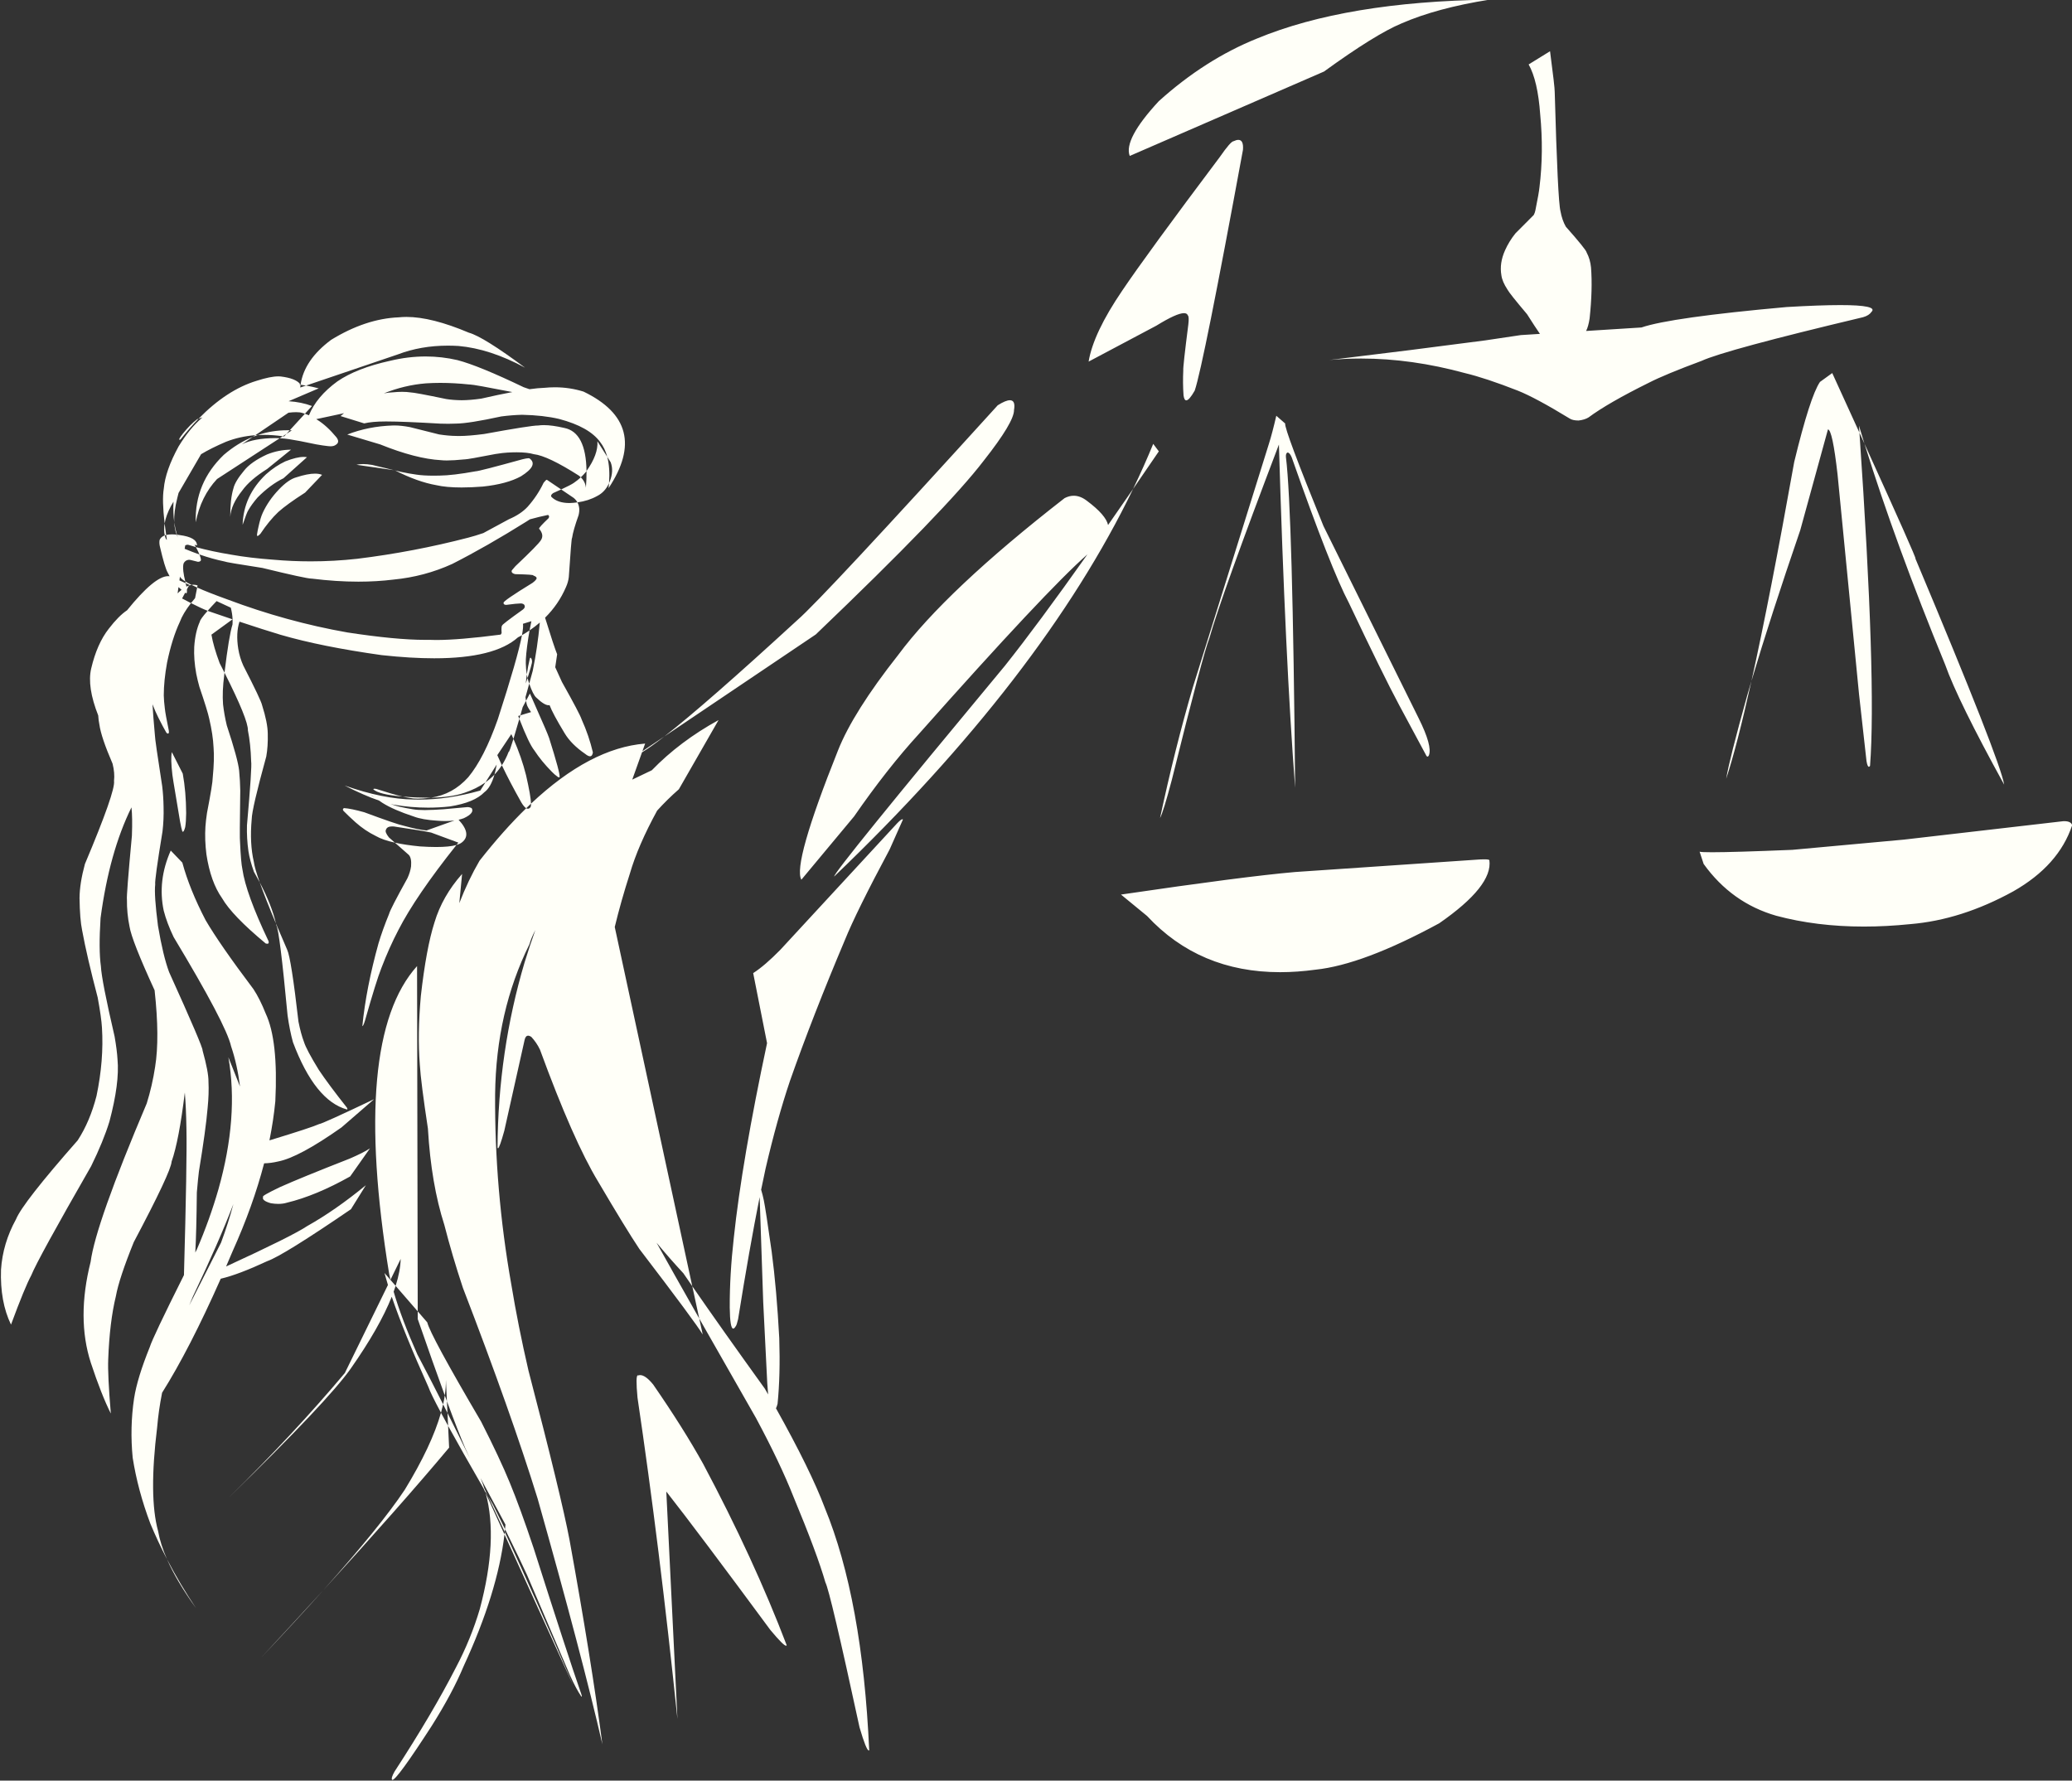 <?xml version="1.0" encoding="UTF-8" standalone="no"?><svg xmlns="http://www.w3.org/2000/svg" xmlns:xlink="http://www.w3.org/1999/xlink" fill="#fffff8" height="179.1" preserveAspectRatio="xMidYMid meet" version="1" viewBox="291.2 468.1 208.4 179.1" width="208.4" zoomAndPan="magnify"><rect x="291.2" y="468.1" width="208.4" height="179.1" fill="#333333" stroke="none"/><g><g id="change1_1"><path d="M441.011,468.065L441.011,468.066Q426.605,468.261,417.632,471.974Q412.414,474.075,407.748,478.278Q404.193,482.12,404.827,483.785L424.363,475.298Q429.512,471.563,432.152,470.46Q435.705,468.909,441.016,468.065 Z M335.489,506.612Q336.886,506.612,338.426,506.776Q338.436,506.774,338.457,506.774Q338.838,506.774,342.731,507.535L342.727,507.536Q341.373,507.789,339.604,508.195Q338.479,508.354,337.641,508.357Q336.788,508.349,336.083,508.237Q332.893,507.572,332.479,507.569Q332.106,507.512,331.647,507.512Q331.217,507.512,330.711,507.562Q330.259,507.582,329.805,507.667L329.805,507.668Q331.891,506.832,334.038,506.659Q334.743,506.612,335.489,506.612 Z M415.752,482.169Q415.555,482.169,415.277,482.301Q414.979,482.317,413.885,483.894Q406.529,493.685,404.078,497.324Q401.163,501.605,400.692,504.472L407.507,500.856Q409.546,499.599,410.282,499.599Q410.591,499.599,410.67,499.82Q410.813,499.941,410.722,500.727Q410.173,505.031,410.213,505.354Q410.152,506.642,410.239,507.868Q410.309,508.368,410.516,508.368Q410.806,508.368,411.364,507.388Q412.225,504.859,416.216,483.171Q416.294,482.169,415.752,482.169 Z M447.102,473.253L444.949,474.581Q445.87,476.21,446.112,479.611Q446.475,483.382,446.039,486.933Q445.984,487.504,445.623,489.28Q445.575,489.516,445.461,489.727L443.618,491.577Q442.976,492.38,442.58,493.268Q441.993,494.569,442.21,495.797Q442.291,496.419,442.819,497.226Q443.031,497.626,444.789,499.703Q445.615,501.006,446.085,501.683L446.08,501.684L444.164,501.804L440.573,502.339Q433.239,503.309,424.911,504.31Q426.494,504.163,428.106,504.163Q433.186,504.163,438.548,505.629Q440.612,506.121,443.861,507.393Q445.644,508.102,449.088,510.204Q449.373,510.392,449.969,510.397Q450.583,510.328,450.972,510.088Q452.95,508.622,457.056,506.59Q458.676,505.761,462.34,504.399Q464.734,503.301,478.592,500.004Q479.186,499.833,479.432,499.471Q480.13,498.787,476.302,498.787Q474.246,498.787,470.885,498.984Q459.247,500.03,456.296,501.039L450.73,501.39L450.73,501.391Q450.96,500.933,451.082,500.132Q451.395,497.202,451.223,495.001Q451.144,494.175,450.782,493.495Q450.74,493.214,448.688,490.898Q448.313,490.237,448.151,489.341Q447.876,488.29,447.572,477.344Q447.581,476.889,447.102,473.253 Z M311.168,510.219L311.029,510.266Q310.329,510.802,309.607,511.697Q309.104,512.335,309.264,512.335Q309.295,512.335,309.352,512.311Q310.252,511.16,311.171,510.219 Z M327.716,514.777Q327.343,514.777,327.055,514.85L330.832,515.394L330.832,515.395L328.636,514.865Q328.125,514.777,327.716,514.777 Z M330.832,515.394L330.954,515.423L330.954,515.424Q330.938,515.415,330.922,515.407L330.832,515.394 Z M308.94,516.311Q308.94,516.313,308.939,516.315L308.936,516.316Q308.936,516.313,308.937,516.311 Z M352.282,514.058L352.623,514.598Q352.955,515.486,352.521,516.542Q352.49,516.619,352.457,516.692L352.457,516.693Q352.568,515.164,352.278,514.058 Z M344.352,514.191Q344.172,514.191,343.759,514.293Q339.369,515.505,339.04,515.505Q339.039,515.505,339.039,515.505Q336.748,515.922,335.414,515.937Q335.106,515.945,334.823,515.945Q333.77,515.945,333.061,515.836Q332.367,515.742,331.55,515.567L330.96,515.425L330.957,515.426Q333.181,516.561,335.074,516.899Q336.079,517.132,337.624,517.132Q338.589,517.132,339.765,517.041Q342.178,516.786,343.598,516.009Q345.392,514.887,344.455,514.206Q344.42,514.191,344.352,514.191 Z M407.19,512.746Q406.263,515.005,405.165,517.279L405.165,517.28Q406.419,515.459,407.754,513.5L407.19,512.746 Z M320.466,513.329Q319.204,513.343,318.049,513.814Q316.45,514.557,315.768,515.412Q314.836,516.521,314.676,517.231Q314.349,518.305,314.358,520.098Q314.43,518.852,315.568,517.436Q316.337,516.36,318.074,515.267L320.47,513.329 Z M332.08,499.978Q331.684,499.978,331.317,500.017Q327.971,500.154,324.5,502.286Q321.79,504.306,321.431,506.8L321.431,506.801Q321.356,506.79,321.281,506.781L321.278,506.782L321.398,506.74Q320.935,506.147,319.427,505.967Q319.319,505.957,319.197,505.957Q318.399,505.957,317.019,506.4Q314.008,507.313,311.173,510.217L311.173,510.218L311.559,510.086L311.562,510.087Q311.543,510.101,311.525,510.116Q310.253,511.211,309.16,513.009Q307.831,515.436,307.673,517.254Q307.483,518.408,307.759,520.753L307.759,520.754Q307.895,519.941,308.398,518.992L308.647,518.563L308.65,518.564Q308.592,519.667,308.727,520.633L308.727,520.634Q308.678,519.581,309.031,518.193Q309.091,517.938,309.158,517.689L309.155,517.691L311.424,513.787L311.421,513.788Q312.423,513.182,313.931,512.535Q315.321,511.991,316.876,511.874L316.879,511.875L316.631,512.042L316.631,512.043Q316.878,511.942,317.129,511.858L317.126,511.859Q317.002,511.864,316.879,511.873L316.879,511.875L320.216,509.612Q320.65,509.558,320.977,509.558Q321.359,509.558,321.596,509.632Q321.732,509.668,321.868,509.714L321.868,509.715L322.58,508.937Q321.518,508.538,320.23,508.456L320.226,508.457L323.256,507.163Q322.615,506.99,321.98,506.882L321.977,506.883L321.398,507.078Q321.411,506.938,321.431,506.8L321.434,506.801Q321.705,506.835,321.978,506.882L321.978,506.883L331.217,503.747Q333.524,502.866,336.253,502.866Q336.778,502.866,337.318,502.899Q340.492,503.181,344.011,505.084Q339.81,501.964,338.361,501.564Q334.616,499.978,332.08,499.978 Z M321.737,514.058Q321.044,514.058,319.904,514.503Q318.875,514.985,317.957,515.805Q315.693,517.953,315.602,520.889Q316.047,519.578,316.195,519.388Q316.502,518.847,317.104,518.141Q318.385,516.853,319.714,516.204L322.074,514.089Q321.921,514.058,321.737,514.058 Z M322.878,515.74Q322.142,515.74,321.008,516.11Q320.214,516.321,319.241,517.344Q318.202,518.434,317.626,519.682Q317.402,520.159,317.199,521.081Q317.1,521.507,317.051,521.852Q317.03,522.001,317.094,522.009Q317.096,522.009,317.099,522.009Q317.191,522.009,317.391,521.792Q318.273,520.468,319.191,519.6Q320.051,518.826,321.889,517.648L323.594,515.863Q323.302,515.74,322.878,515.74 Z M309.154,527.155L309.154,527.156Q309.301,527.292,309.462,527.426L309.459,527.427Q309.265,527.582,309.063,527.784L309.063,527.785L309.151,527.155 Z M346.321,519.894Q346.509,520.009,346.37,520.227Q345.408,521.142,345.418,521.277Q345.954,521.904,345.607,522.43Q345.35,522.866,343.044,525.044Q342.589,525.54,342.662,525.555Q342.641,525.76,343.015,525.851Q344.913,525.89,344.833,525.982Q345.289,526.146,345.134,526.364Q345.005,526.556,344.761,526.727Q341.791,528.549,341.846,528.731Q341.831,528.936,342.116,528.942Q343.202,528.797,343.559,528.797Q343.649,528.797,343.693,528.806Q344,528.865,343.983,529.143Q343.958,529.283,343.775,529.424Q341.604,530.975,341.722,531.008Q341.599,531.03,341.652,531.779Q341.605,531.857,341.562,531.93L341.558,531.931Q337.402,532.473,335.066,532.473Q334.677,532.473,334.338,532.457Q334.16,532.46,333.975,532.46Q331.003,532.46,326.14,531.714Q320.056,530.644,314.063,528.389Q312.175,527.71,311.033,527.198L311.03,527.199L310.82,528.263Q310.602,528.518,310.412,528.763L310.412,528.764Q310,528.554,309.517,528.298L309.514,528.299Q309.665,528.014,309.825,527.712L309.828,527.713Q309.865,527.74,309.903,527.767Q309.919,527.774,309.932,527.774Q310.022,527.774,310,527.458L310.003,527.459Q310.012,527.458,310.002,527.387L309.999,527.388Q310.102,527.193,310.21,526.993L310.207,526.994Q310.08,527.036,309.949,527.103L309.949,527.104Q309.92,526.961,309.876,526.762L309.879,526.763L310.245,526.927Q310.228,526.959,310.211,526.991L310.211,526.992Q310.336,526.949,310.458,526.929L310.462,526.93Q310.718,527.057,311.03,527.197L311.03,527.198L311.072,526.986Q310.873,526.913,310.661,526.913Q310.562,526.913,310.461,526.929L310.461,526.93Q310.093,526.746,309.841,526.588L309.837,526.589Q309.858,526.679,309.876,526.761L309.876,526.762L309.246,526.478L309.246,526.479L309.299,526.098L309.302,526.099Q309.378,526.299,309.837,526.586L309.837,526.587Q309.784,526.351,309.715,526.052Q309.669,525.804,309.639,525.558Q309.578,524.923,309.69,524.723Q309.849,524.455,310.147,524.412Q310.185,524.406,310.224,524.406Q310.295,524.406,310.367,524.424L311.119,524.611Q311.387,524.591,311.412,524.433Q311.403,524.223,311.262,523.872L311.265,523.873Q312.574,524.327,313.783,524.576Q313.879,524.652,317.589,525.225Q321.996,526.3,322.539,526.3Q322.554,526.3,322.566,526.3Q325.017,526.606,327.246,526.606Q329.082,526.606,330.768,526.398Q333.898,526.095,336.683,524.825Q340.156,523.06,344.141,520.565Q344.331,520.447,344.5,520.335L344.497,520.336Q345.421,520.077,346.321,519.894 Z M314.587,530.395Q314.591,530.396,314.595,530.397L314.592,530.398Q314.602,530.657,314.585,530.913Q314.231,532.03,313.781,535.761L313.781,535.762Q313.548,535.301,313.293,534.805Q312.668,533.126,312.466,531.936L314.584,530.395 Z M344.646,530.583L344.646,530.584Q344.542,531.077,344.463,531.507L344.463,531.508Q345.01,531.135,345.491,530.72L345.495,530.721Q345.26,533.266,344.779,535.586Q344.598,536.25,344.429,536.86L344.429,536.861Q344.412,536.812,344.396,536.763Q344.32,536.544,344.263,536.31L344.259,536.311Q344.176,536.574,344.086,536.846L344.086,536.847Q344.123,536.399,344.185,535.954L344.188,535.955Q344.22,536.133,344.261,536.303L344.261,536.304Q344.435,535.753,344.582,535.238Q344.734,534.707,344.709,534.617Q344.702,534.35,344.558,534.245Q344.494,534.278,344.477,534.396Q344.29,535.183,344.196,535.871Q344.191,535.907,344.186,535.943L344.186,535.944Q344.095,535.422,344.086,534.829Q344.056,534.121,344.343,532.212Q344.394,531.885,344.463,531.51L344.459,531.511Q344.094,531.759,343.699,531.989L343.699,531.99Q343.858,531.142,343.797,530.844L344.643,530.583 Z M344.105,538.6Q344.136,538.767,344.179,538.94Q344.24,539.203,344.614,539.724L343.538,540.05L343.538,540.051Q343.647,539.664,343.768,539.237L343.764,539.238L344.102,538.6 Z M343.537,540.051L343.537,540.052Q343.485,540.233,343.436,540.405L343.433,540.406Q343.378,540.264,343.322,540.116L343.319,540.117L343.534,540.051 Z M392.775,508.357Q392.357,508.357,391.551,508.864Q373.93,528.27,371.425,530.447Q362.199,538.926,358.024,542.172L358.024,542.173L373.251,531.916Q386.398,519.344,390.154,514.423Q393.202,510.556,393.189,509.345Q393.36,508.357,392.775,508.357 Z M475.485,505.624L474.252,506.516Q473.259,507.969,471.66,514.569Q469.231,528.168,467.37,536.549L467.374,536.55Q469.288,530.114,472.268,521.427L475.054,511.29Q475.51,511.34,476.018,515.808L478.181,537.937L478.93,544.64Q479.026,545.224,479.169,545.224Q479.225,545.224,479.287,545.137Q479.942,536.645,478.223,511.634L478.228,511.635Q478.477,512.18,478.714,512.702L478.718,512.703Q478.442,511.811,478.18,510.936L478.175,510.937Q478.199,511.28,478.222,511.622L478.222,511.623Q476.989,508.913,475.485,505.624 Z M467.341,536.658Q467.128,537.374,466.929,538.062Q465.121,544.547,464.819,546.432Q465.913,543.097,467.346,536.658 Z M478.738,512.765Q481.858,522.804,486.843,534.955Q488.101,538.524,492.777,547.024Q492.409,544.645,483.847,524.278L483.852,524.279Q483.855,524.281,483.857,524.281Q483.981,524.281,478.743,512.765 Z M328.877,547.431Q328.77,547.431,328.738,547.486Q329.291,548.014,331.696,548.223L331.696,548.224Q330.711,547.996,329.048,547.455Q328.946,547.431,328.877,547.431 Z M328.501,548.053L328.85,548.294L328.85,548.295Q328.607,548.162,328.498,548.053 Z M331.698,548.223Q332.146,548.326,332.453,548.364Q332.756,548.431,333.214,548.431Q333.69,548.431,334.333,548.359Q334.438,548.347,334.541,548.332L334.538,548.333Q334.36,548.335,334.177,548.335Q333.656,548.335,333.089,548.311Q332.332,548.278,331.701,548.223 Z M419.569,509.919Q419.172,511.643,418.829,512.727L411.17,537.248Q409.372,543.382,407.876,550.384Q408.202,549.788,409.056,546.564Q412.211,533.846,412.836,532.296Q414.06,527.98,419.832,512.811Q420.471,534.451,421.465,547.345Q421.215,519.55,420.538,514.077Q420.507,513.698,420.694,513.617Q420.911,513.618,421.103,514.066L421.149,514.185Q425.069,525.34,426.875,528.752Q430.317,536.019,431.914,538.997L434.598,543.992Q434.692,544.204,434.781,544.204Q434.849,544.204,434.915,544.079Q435.288,543.154,433.886,540.339L424.312,521.009Q420.361,511.283,420.46,510.697L419.569,509.919 Z M308.484,543.756Q308.345,544.38,308.539,546.041Q308.586,546.392,308.648,546.764L309.312,550.739Q309.432,551.399,309.533,551.716Q309.563,551.761,309.595,551.761Q309.698,551.761,309.827,551.298Q309.918,550.758,309.924,549.888Q309.911,547.729,309.582,545.917L308.487,543.756 Z M405.152,517.299Q403.857,519.178,402.649,520.908L402.649,520.909Q402.429,519.901,400.539,518.487Q399.87,517.964,399.194,517.964Q398.735,517.964,398.273,518.206Q386.374,527.46,381.537,533.981Q377.021,539.707,375.484,543.583Q370.908,555.036,371.802,556.584L377.101,550.222Q380.438,545.402,383.614,541.932Q396.442,527.481,400.559,523.875L400.563,523.876Q395.584,530.908,392.283,535.054Q375.029,555.821,375.102,556.261Q396.017,536.226,405.156,517.299 Z M317.325,556.86L317.325,556.861Q317.883,558.438,318.954,560.989L318.954,560.99Q318.54,559.173,317.328,556.86 Z M498.829,550.698Q498.767,550.698,498.699,550.702L482.695,552.552L471.461,553.581Q465.562,553.823,463.382,553.823Q462.344,553.823,462.15,553.768L462.146,553.769L462.55,554.998Q465.365,558.918,469.841,560.207Q473.904,561.298,478.663,561.298Q480.923,561.298,483.341,561.052Q488.48,560.625,493.69,557.758Q498.27,555.157,499.618,551.101Q499.495,550.698,498.829,550.698 Z M440.479,554.536Q440.294,554.536,440.044,554.548L421.461,555.811Q416.339,556.255,403.948,558.079L406.571,560.233Q411.822,565.886,419.951,565.886Q421.662,565.886,423.5,565.636Q428.274,565.14,435.952,560.97Q441.365,557.218,441,554.622Q440.967,554.536,440.479,554.536 Z M330.92,552.86L332.318,554.091Q332.613,554.413,332.545,555.242Q332.47,555.804,332.183,556.429Q330.454,559.546,330.331,560.031Q329.678,561.628,329.273,562.976Q328.022,567.472,327.643,571.32Q327.746,571.298,327.911,570.756Q329.039,566.773,329.562,565.46Q330.35,563.402,331.274,561.637Q333.013,558.239,337.111,553.091L337.108,553.092Q336.402,553.296,335.066,553.296Q334.344,553.296,333.439,553.236Q331.981,553.094,330.923,552.86 Z M318.957,561.006Q318.978,561.096,318.996,561.185Q319.318,561.678,320.124,570.23Q320.333,571.723,320.665,572.931Q322.88,578.824,326.113,579.701Q326.184,579.645,326.07,579.483Q324.279,577.223,323.27,575.721Q322.006,573.663,321.771,572.893Q321.464,572.09,321.22,570.862Q320.487,564.488,320.084,563.628Q319.465,562.209,318.96,561.006 Z M328.406,583.61Q327.77,584.036,326.364,584.642Q321.451,586.566,319.37,587.5Q317.456,588.413,317.665,588.486Q317.498,588.865,318.447,589.128Q318.841,589.193,319.19,589.193Q319.67,589.193,320.066,589.07Q322.953,588.377,326.419,586.431L328.409,583.61 Z M314.666,589.234L314.666,589.235Q314.188,591.045,313.434,593.09L310.231,599.404L310.231,599.405Q310.416,598.944,310.597,598.52Q313.232,592.983,314.663,589.234 Z M308.011,624.965L308.011,624.966Q308.993,627.191,310.907,629.84Q309.305,627.45,308.014,624.965 Z M323.598,628.178Q320.753,631.293,317.51,634.783Q320.913,631.182,323.601,628.178 Z M333.147,565.274Q326.505,572.653,330.344,596.256Q330.404,596.535,330.474,596.825L330.474,596.826L331.497,594.735L331.5,594.736Q331.466,595.949,330.993,597.438L330.993,597.439L330.483,596.85L330.48,596.85Q330.477,596.84,330.475,596.83L330.472,596.831L330.469,596.834L329.875,596.148L329.872,596.149Q330.023,596.716,330.219,597.352L330.216,597.353L325.883,606.206Q320.736,612.335,314.286,618.658L314.287,618.659Q324.166,609.038,326.472,605.766Q329.372,601.629,330.6,598.534L330.603,598.535Q331.836,602.163,334.297,607.628Q334.508,608.243,335.554,610.2L335.554,610.201Q335.676,609.769,335.768,609.357L335.771,609.358Q335.989,609.788,336.207,610.223L336.207,610.224L336.152,609.05L336.155,609.051Q337.272,612.075,337.987,613.748L338.431,614.725L338.429,614.726Q337.307,612.415,336.211,610.23L336.208,610.231L336.268,611.515L336.268,611.516Q335.874,610.798,335.556,610.204L335.553,610.205Q334.617,613.513,331.912,617.944Q329.479,621.599,323.755,628.006L323.755,628.007Q331.587,619.426,336.372,613.708L336.269,611.522L336.272,611.523Q337.618,613.97,339.858,617.853L339.855,617.854L340.05,618.282L340.05,618.283Q340.026,618.193,340,618.106L340.004,618.106Q340.137,618.336,340.273,618.571L340.273,618.572Q340.097,618.199,339.921,617.83L339.918,617.831Q339.751,617.297,339.541,616.796L339.545,616.797L342.039,621.452Q342.021,621.68,341.998,621.909L341.998,621.91Q341.453,620.801,340.794,619.472Q340.538,619.03,340.292,618.604L340.288,618.605Q341.122,620.364,341.969,622.19L341.969,622.191Q341.984,622.052,341.997,621.915L342.001,621.916Q343.602,625.175,344.213,626.524L348.533,636.623Q349.147,637.975,349.664,638.735Q349.688,638.752,349.702,638.752Q349.757,638.752,349.666,638.499Q348.257,634.456,344.875,623.826Q343.519,619.767,342.477,617.244Q341.465,614.777,339.595,611.1Q334.47,602.376,334.176,601.113L333.214,600.001L333.214,600.002L333.215,600.771Q334.778,605.292,335.936,608.455L335.936,608.456Q336.056,607.65,336.048,606.926L336.051,606.927L336.151,609.039L336.151,609.04Q336.047,608.756,335.938,608.461L335.935,608.462Q335.87,608.895,335.769,609.352L335.769,609.353Q334.453,606.748,333.173,604.325Q331.589,600.755,330.795,598.028L330.792,598.029Q330.9,597.729,330.992,597.441L330.995,597.442L333.214,600.001L333.214,600.002L333.147,565.274 Z M355.59,606.414Q355.488,606.414,355.395,606.449Q355.372,606.434,355.353,606.434Q355.109,606.434,355.32,608.685Q357.531,623.579,359.337,641.005L358.217,618.13L358.221,618.131Q361.352,622.117,368.676,632.041Q370,633.633,370.262,633.633Q370.31,633.633,370.323,633.581Q367.02,624.915,361.921,615.339Q359.923,611.743,356.894,607.359Q356.124,606.414,355.59,606.414 Z M334.012,503.955Q332.238,503.955,330.414,504.395Q327.08,505.13,325.136,506.46Q323.028,508,322.274,509.871L322.274,509.872Q322.072,509.782,321.871,509.715L321.868,509.716L320.342,511.379L320.342,511.38Q320.225,511.376,320.108,511.376Q318.557,511.376,317.13,511.857L317.13,511.858Q317.435,511.841,317.747,511.841Q318.666,511.841,319.639,511.982L319.639,511.983L320.014,511.738L320.342,511.379L320.346,511.38Q320.45,511.382,320.554,511.386L320.014,511.738L319.772,512.001Q319.707,511.991,319.642,511.982L319.639,511.983L319.336,512.179L319.336,512.18Q319.114,512.168,318.877,512.166Q316.734,512.181,315.522,512.793L316.627,512.045L316.624,512.046Q315.092,512.663,313.707,513.852Q310.777,516.666,310.886,520.633L310.886,520.634Q311.397,518.032,313.03,516.283L319.336,512.179L319.339,512.18Q319.845,512.204,320.275,512.273Q321.111,512.393,322.993,512.794Q323.738,512.926,324.161,512.969Q324.311,512.99,324.439,512.99Q324.795,512.99,324.986,512.834Q325.411,512.567,325.03,512.075Q324.08,510.928,323.12,510.331Q323.063,510.294,323.006,510.259L323.003,510.26L325.795,509.663L325.798,509.664Q325.625,509.802,325.451,509.95L327.83,510.687Q328.627,510.494,329.958,510.493Q330.026,510.493,330.098,510.493Q331.773,510.493,335.495,510.712Q335.919,510.726,336.288,510.726Q336.719,510.726,337.074,510.707Q338.378,510.693,341.616,509.987Q342.678,509.848,343.711,509.821Q345.842,509.865,347.432,510.239Q350.456,511.037,351.563,512.563Q352.045,513.173,352.276,514.048L352.276,514.049L351.291,512.491L351.287,512.492Q351.378,513.804,350.191,515.477L350.191,515.478Q350.135,511.585,347.966,511.146Q346.739,510.86,345.899,510.86Q345.593,510.86,345.338,510.898Q345.33,510.898,345.322,510.898Q344.571,510.898,339.893,511.753Q338.34,511.955,337.396,511.955Q337.245,511.955,337.109,511.95Q336.327,511.944,335.369,511.798L332.435,511.062Q331.551,510.894,330.876,510.894Q330.802,510.894,330.731,510.896Q328.255,510.974,326.126,511.809L329.436,512.8Q333.037,514.25,335.547,514.386Q335.791,514.415,336.143,514.415Q336.828,514.415,337.917,514.306Q337.925,514.307,337.936,514.307Q338.252,514.307,341.027,513.767Q341.831,513.639,342.254,513.622Q342.743,513.594,343.163,513.594Q344.254,513.594,344.886,513.783Q346.285,513.939,349.439,515.951Q349.534,516.028,349.616,516.11L349.616,516.111Q349.871,515.873,350.097,515.608Q350.143,515.545,350.188,515.482L350.191,515.483Q350.202,516.256,350.129,517.167L350.129,517.168Q350.082,516.571,349.618,516.111L349.615,516.112Q349.29,516.413,348.918,516.668Q348.629,516.872,347.643,517.33L347.643,517.331L346.206,516.359Q346.205,516.359,346.204,516.359Q346.104,516.359,345.877,516.657Q345.258,517.958,344.276,519.066Q343.585,519.816,342.382,520.329L339.808,521.721L339.804,521.722Q338.999,521.999,338.279,522.184Q332.784,523.612,327.13,524.305Q324.798,524.564,322.456,524.564Q320.582,524.564,318.703,524.398Q316.325,524.223,314.508,523.899Q312.465,523.564,310.905,523.129L310.902,523.13Q311.135,523.556,311.261,523.871L311.261,523.872Q310.533,523.617,309.773,523.3L309.831,522.959Q309.945,522.892,310.06,522.892Q310.102,522.892,310.144,522.901Q310.507,523.018,310.901,523.128L310.901,523.129Q310.84,523.015,310.771,522.895L310.774,522.896L311.013,522.959Q311.02,522.149,309.266,521.918Q309.129,521.897,309.002,521.882L308.999,521.883Q309.042,522.023,309.09,522.161Q309.022,522.025,308.967,521.879L308.97,521.88Q308.984,521.88,308.999,521.882L308.999,521.883Q308.823,521.305,308.731,520.667L308.728,520.668Q308.764,521.342,308.967,521.878L308.967,521.879Q308.705,521.85,308.481,521.85Q308.157,521.85,307.913,521.91L307.913,521.911Q307.825,521.305,307.761,520.764L307.757,520.765Q307.652,521.401,307.773,521.952L307.773,521.953Q307.838,521.929,307.91,521.911L307.913,521.912Q307.946,522.13,307.981,522.358Q307.978,522.397,307.964,522.397Q307.932,522.397,307.843,522.21Q307.802,522.084,307.773,521.953L307.77,521.954Q307.39,522.091,307.253,522.411Q307.196,522.724,307.285,523.083Q307.783,525.215,308.067,525.692Q308.151,525.879,308.258,526.061L308.258,526.062Q308.187,526.051,308.111,526.051Q306.748,526.051,303.981,529.485L303.978,529.486Q303.124,530.058,302.142,531.339Q300.957,532.846,300.371,535.346Q299.941,537.183,301.082,540.073L301.079,540.074Q301.111,540.577,301.195,540.971Q301.365,542.236,302.522,544.915Q302.76,545.854,302.668,546.648Q302.833,547.67,299.741,555.003Q299.212,556.943,299.199,558.433Q299.231,560.585,299.46,561.675Q299.934,564.273,301.024,568.427Q301.396,570.441,301.455,571.461Q301.659,574.736,300.908,578.332Q300.249,580.899,299.017,582.798Q293.486,589.084,292.814,590.731Q291.479,593.152,291.302,595.801Q291.193,599.04,292.307,601.335Q293.699,597.569,294.343,596.382Q295.004,594.738,300.369,585.392Q301.593,582.903,302.208,580.902Q303.239,577.03,303.02,574.663Q302.968,573.749,302.727,572.356Q301.418,566.725,301.347,565.282Q301.113,563.628,301.314,560.45Q302.192,553.837,304.419,549.316L304.423,549.317Q304.535,550.292,304.467,552.157Q303.9,558.259,303.967,558.584Q303.951,559.963,304.229,561.303Q304.45,562.7,306.754,567.716L306.751,567.717Q307.273,572.482,306.804,575.397Q306.513,577.31,305.957,579.089Q300.823,591.194,300.316,595.018Q298.885,600.69,300.337,605.179Q301.398,608.391,302.347,610.28Q302.021,606.395,302.084,604.842Q302.224,601.058,302.856,598.472Q303.178,596.685,304.654,593.04Q308.404,585.962,308.459,584.941Q309.202,582.822,309.787,578.001L309.79,578.002Q309.913,579.435,309.952,581.661Q310.021,584.885,309.702,596.358L309.699,596.359Q306.551,602.649,306.264,603.595Q305.002,606.71,304.685,608.76Q304.25,611.686,304.545,614.725Q305.061,618.008,306.329,621.368Q307.084,623.171,307.994,624.926L307.994,624.927Q307.333,623.418,307.102,622.104Q306.145,618.64,307.007,611.657Q307.149,609.98,307.501,608.195L307.498,608.196Q310.27,603.793,313.4,596.721L313.397,596.722Q313.426,596.714,313.455,596.706Q315.181,596.301,318.085,594.95Q319.694,594.378,326.498,589.728L327.997,587.318L327.994,587.319Q324.926,589.838,322.106,591.418Q320.628,592.411,313.94,595.488L313.94,595.489Q314.257,594.756,314.577,593.997Q316.653,589.391,317.765,585.112L317.762,585.113Q318.463,585.096,319.164,584.928Q321.247,584.533,325.549,581.5L328.82,578.665L328.816,578.666Q323.613,581.142,323.308,581.16Q322.512,581.523,318.3,582.804L318.3,582.805Q318.706,580.799,318.892,578.869Q319.197,572.741,317.918,570.032Q317.344,568.586,316.699,567.601Q313.298,563.086,311.88,560.656Q310.269,557.558,309.539,554.866L308.373,553.654Q307.03,556.681,307.666,559.695Q307.986,560.939,308.665,562.356Q313.947,571.129,314.443,573.341Q315.06,575.16,315.34,577.384L315.34,577.385L314.178,574.462L314.174,574.463Q315.223,580.442,313.171,587.72Q312.297,590.762,310.999,593.774Q310.919,593.932,310.841,594.088L310.841,594.089Q310.959,592.035,310.998,588.044Q311.123,586.572,311.209,585.911Q311.903,581.691,312.083,579.537Q312.228,578.088,312.169,576.904Q312.181,575.933,311.574,573.759Q311.641,573.459,308.21,565.882Q307.603,564.258,307.089,561.217Q306.689,558.125,306.81,557.057Q306.743,556.607,307.545,551.726Q307.686,550.539,307.652,549.253Q307.634,548.17,307.515,547.185Q306.778,542.45,306.78,542.043Q306.6,540.072,306.539,538.95L306.542,538.951Q306.812,539.654,307.149,540.325Q307.581,541.185,307.911,541.755Q307.991,541.886,308.079,541.886Q308.117,541.886,308.157,541.861Q308.209,541.795,308.18,541.594Q307.832,539.894,307.778,539.35Q307.687,538.625,307.672,538.049Q307.672,536.57,308.005,534.739Q308.509,532.317,309.285,530.658Q309.598,529.809,310.411,528.764L310.414,528.765Q311.49,529.31,312.085,529.538L312.085,529.539Q312.449,529.123,312.984,528.561L314.413,529.223Q314.569,529.817,314.592,530.391L314.589,530.392L314.585,530.394L314.585,530.395Q313.494,530.027,312.274,529.607Q312.187,529.577,312.087,529.539L312.084,529.54Q311.323,530.405,311.301,530.629Q310.841,531.642,310.736,533.157Q310.674,534.415,310.94,535.878Q311.076,536.546,311.253,537.178Q312.083,539.613,312.247,540.405Q312.621,542.003,312.68,543.284Q312.778,544.457,312.596,546.31Q312.595,546.897,312.02,549.864Q311.903,550.652,311.862,551.24Q311.777,552.568,311.961,554.033Q312.381,556.806,313.529,558.435Q314.541,560.192,317.928,563.001Q318.019,563.026,318.082,563.026Q318.292,563.026,318.203,562.75Q315.928,557.967,315.58,555.528Q315.436,554.895,315.342,552.775Q315.291,552.562,315.365,547.621Q315.351,546.664,315.253,545.622Q315.135,544.466,314.01,541.064Q313.751,539.982,313.634,538.946Q313.536,537.678,313.751,536.008Q313.765,535.886,313.78,535.766L313.783,535.767Q316.179,540.514,316.134,541.568Q316.405,542.886,316.461,544.686Q316.561,545.207,316.04,551.111Q316.002,552.401,316.187,553.714Q316.328,554.642,316.741,555.792Q317.049,556.329,317.318,556.841L317.318,556.842Q316.811,555.407,316.73,554.783Q316.296,552.917,316.516,550.506Q316.534,549.445,317.982,544.188Q318.165,543.151,318.132,541.896Q318.12,540.798,317.563,539.039Q317.463,538.537,315.673,535.052Q315.306,534.241,315.162,533.35Q314.912,531.77,315.286,530.629L315.289,530.63Q317.692,531.43,319.42,531.95Q323.523,533.145,329.586,533.995Q332.51,534.314,334.873,534.314Q340.949,534.314,343.302,532.203L343.299,532.204Q343.396,532.156,343.496,532.105Q343.596,532.049,343.695,531.991L343.699,531.992Q343.272,534.259,341.264,540.459Q339.889,544.359,338.294,546.279Q336.734,548.016,334.542,548.332L334.542,548.333Q336.598,548.296,337.894,547.849Q339.102,547.451,340.022,546.795L340.026,546.796L339.506,547.617Q336.288,548.527,333.375,548.527Q333.094,548.527,332.817,548.518Q329.745,548.481,325.873,547.115L325.87,547.116Q327.825,548.113,329.341,548.631L329.337,548.632L329.651,548.847Q330.756,549.551,332.822,550.231Q333.672,550.555,335.197,550.65Q335.616,550.684,335.995,550.684Q336.481,550.684,336.9,550.628L336.904,550.629L334.104,551.631Q333.25,551.556,331.809,551.158Q331.117,551.019,327.834,549.799Q326.5,549.427,325.799,549.382Q325.6,549.481,325.753,549.668Q326.211,550.139,326.959,550.812Q327.913,551.657,328.988,552.182Q329.679,552.584,330.918,552.859L330.918,552.86L330.314,552.327Q329.879,551.778,330.023,551.552Q330.128,551.224,330.646,551.224Q330.732,551.224,330.83,551.233Q333.72,551.658,334.56,551.842L337.301,552.854Q337.206,552.972,337.112,553.09L337.112,553.091Q337.456,552.99,337.649,552.84Q338.693,552.032,337.325,550.554L337.322,550.555Q337.603,550.491,337.849,550.399Q338.955,549.881,338.639,549.386Q338.437,549.282,338.22,549.282Q338.209,549.282,338.197,549.283Q337.958,549.292,335.811,549.499Q335.394,549.531,334.826,549.556Q334.335,549.581,333.926,549.581Q333.189,549.581,332.722,549.5Q331.317,549.271,330.712,549.047Q330.598,549.008,330.489,548.97L330.493,548.971Q330.636,549.005,330.774,549.034Q332.521,549.337,334.258,549.337Q335.352,549.337,336.442,549.217Q338.914,548.826,339.913,547.787Q340.56,547.318,340.931,546.016L340.927,546.017Q340.519,546.44,340.028,546.79L340.028,546.791L341.15,545.013L341.154,545.014Q341.059,545.561,340.932,546.011L340.932,546.012Q341.346,545.58,341.676,545.074L341.679,545.075Q342.45,546.707,343.645,548.83Q343.91,549.267,344.127,549.394L344.127,549.395Q344.366,549.161,344.605,548.936L344.609,548.937Q344.614,549.221,344.549,549.296Q344.434,549.446,344.297,549.446Q344.217,549.446,344.129,549.395L344.126,549.396Q341.811,551.647,339.433,554.674Q338.298,556.613,337.397,558.945L337.397,558.946L337.676,556.01L337.673,556.01Q335.696,558.238,334.903,560.871Q334.072,563.455,333.527,568.29Q333.184,572.155,333.425,575.199Q333.523,576.894,334.246,581.664L334.242,581.665Q334.568,587.184,335.891,591.307Q336.683,594.399,337.76,597.641Q342.611,610.237,345.271,618.828Q349.752,634.693,351.787,643.546Q350.689,635.133,348.479,622.973Q347.664,618.652,344.351,605.95Q343.314,601.466,342.627,597.298Q340.938,587.757,340.998,578.168Q341.091,569.865,344.457,563.065Q344.604,562.507,345.031,561.675L345.035,561.676Q344.49,563.198,343.967,564.889Q341.302,573.853,341.24,583.517Q341.255,583.599,341.287,583.599Q341.433,583.599,341.921,581.841L343.964,572.701Q344.06,572.274,344.321,572.274Q344.455,572.274,344.634,572.388Q345.174,572.97,345.509,573.677Q348.866,582.846,351.368,586.965Q354.147,591.688,355.502,593.72Q361.179,601.144,361.878,602.332L361.532,600.732L361.536,600.733Q363.951,604.987,367.246,610.747Q369.67,615.266,371.009,618.658Q373.389,624.378,374.22,627.271Q374.683,628.133,377.652,641.847Q378.333,644.173,378.587,644.173Q378.607,644.173,378.624,644.159Q377.94,628.952,374.147,619.737Q372.731,615.983,369.249,609.757L369.245,609.758Q369.334,609.588,369.407,609.3Q369.696,606.444,369.577,602.687Q369.315,597.793,368.815,593.998Q368.212,589.74,368.029,588.855Q367.909,588.276,367.757,587.773L367.753,587.774Q367.981,586.653,368.203,585.63Q369.357,580.668,370.659,576.806Q372.943,570.307,376.178,562.651Q377.328,559.806,380.68,553.537L382.015,550.537Q381.999,550.502,381.961,550.502Q381.827,550.502,381.424,550.922L369.698,563.621Q368.127,565.227,366.955,565.979L368.349,573.024Q365.832,584.823,365.005,592.604Q364.582,596.348,364.597,599.622Q364.623,601.737,364.947,601.737Q365.059,601.737,365.206,601.486Q365.296,601.391,365.438,600.783Q366.574,593.679,367.602,588.521L367.606,588.522L367.963,599.059L368.371,607.237Q368.417,607.878,368.458,608.358L368.458,608.359Q368.292,608.068,368.122,607.773Q363.81,601.788,360.835,597.482L360.831,597.483L361.53,600.721L361.53,600.722Q358.837,595.976,357.24,593.104L357.243,593.105Q358.521,594.647,359.948,596.188L359.945,596.189Q360.371,596.811,360.829,597.474L360.829,597.475L353.033,561.35L353.029,561.351Q353.653,558.757,354.557,555.954Q355.376,553.14,357.29,549.644L357.286,549.645Q358.306,548.515,359.48,547.487L363.471,540.529L363.467,540.53Q359.572,542.671,356.759,545.576L356.755,545.577L354.791,546.517L354.791,546.518L355.772,543.774L355.768,543.775Q356.597,543.28,358.001,542.19L357.997,542.191L355.812,543.661L356.088,542.891L356.084,542.892Q350.558,543.336,344.609,548.933L344.609,548.934Q344.594,548.197,344.11,546.074Q343.658,544.271,342.845,542.423L342.842,542.424Q342.442,543.724,342.37,543.724Q342.364,543.724,342.361,543.716Q342.082,544.451,341.678,545.071L341.678,545.072Q341.426,544.537,341.219,544.055L342.629,541.943Q342.739,542.181,342.843,542.418L342.843,542.419Q343.081,541.645,343.433,540.415L343.437,540.416Q344.402,542.907,344.946,543.581Q345.643,544.653,346.702,545.725Q346.963,546.002,347.302,546.245Q347.398,546.294,347.443,546.294Q347.483,546.294,347.484,546.256Q347.555,545.892,346.427,542.325Q346.288,541.94,346.033,541.35L344.498,537.854L344.104,538.596L344.104,538.597Q344.071,538.408,344.053,538.229L344.05,538.23Q344.229,537.585,344.428,536.866L344.431,536.867Q344.82,537.989,345.137,538.265Q345.942,539.036,346.375,539.036Q346.426,539.036,346.471,539.025L346.475,539.027Q346.792,539.877,347.989,541.85Q348.655,542.967,350.065,543.934Q350.358,544.171,350.541,544.171Q350.777,544.171,350.833,543.781Q350.437,542.099,349.707,540.478Q349.513,539.887,347.719,536.695Q347.33,535.859,347.048,535.22L347.044,535.22L347.237,533.911Q346.902,533.081,346.024,530.232L346.021,530.233Q347.376,528.893,348.121,527.163Q348.352,526.653,348.41,526.139Q348.671,522.213,348.733,522.213Q348.735,522.213,348.738,522.221Q348.843,521.461,349.395,519.917Q349.49,519.515,349.456,519.218Q349.422,518.896,349.277,518.631L349.273,518.632Q348.892,518.684,348.48,518.698Q347.259,518.695,346.651,518.066Q346.55,517.9,346.838,517.696Q347.285,517.497,347.641,517.331L347.644,517.332L348.905,518.184Q349.14,518.382,349.277,518.631L349.277,518.632Q350.397,518.476,351.257,517.993Q352.05,517.596,352.453,516.702L352.457,516.703Q352.439,516.946,352.411,517.201Q356.677,510.761,349.888,507.488Q348.491,507.055,347.007,507.055Q346.481,507.055,345.944,507.109Q345.347,507.125,344.457,507.248L344.457,507.249L343.873,507.049Q339.37,504.886,337.215,504.323Q335.634,503.955,334.012,503.955 Z M340.055,618.301Q341.321,622.971,339.462,629.929Q338.57,632.95,337.068,635.801Q334.72,640.397,330.886,646.286Q330.509,646.95,330.636,647.118Q330.649,647.128,330.668,647.128Q331.112,647.128,334.632,641.682Q336.705,638.398,337.835,635.686Q341.241,628.32,341.94,622.443L341.943,622.444L348.898,637.729Q345.33,629.442,341.971,622.196L341.968,622.197Q341.955,622.316,341.94,622.437L341.94,622.438L340.058,618.301 Z"/></g></g></svg>